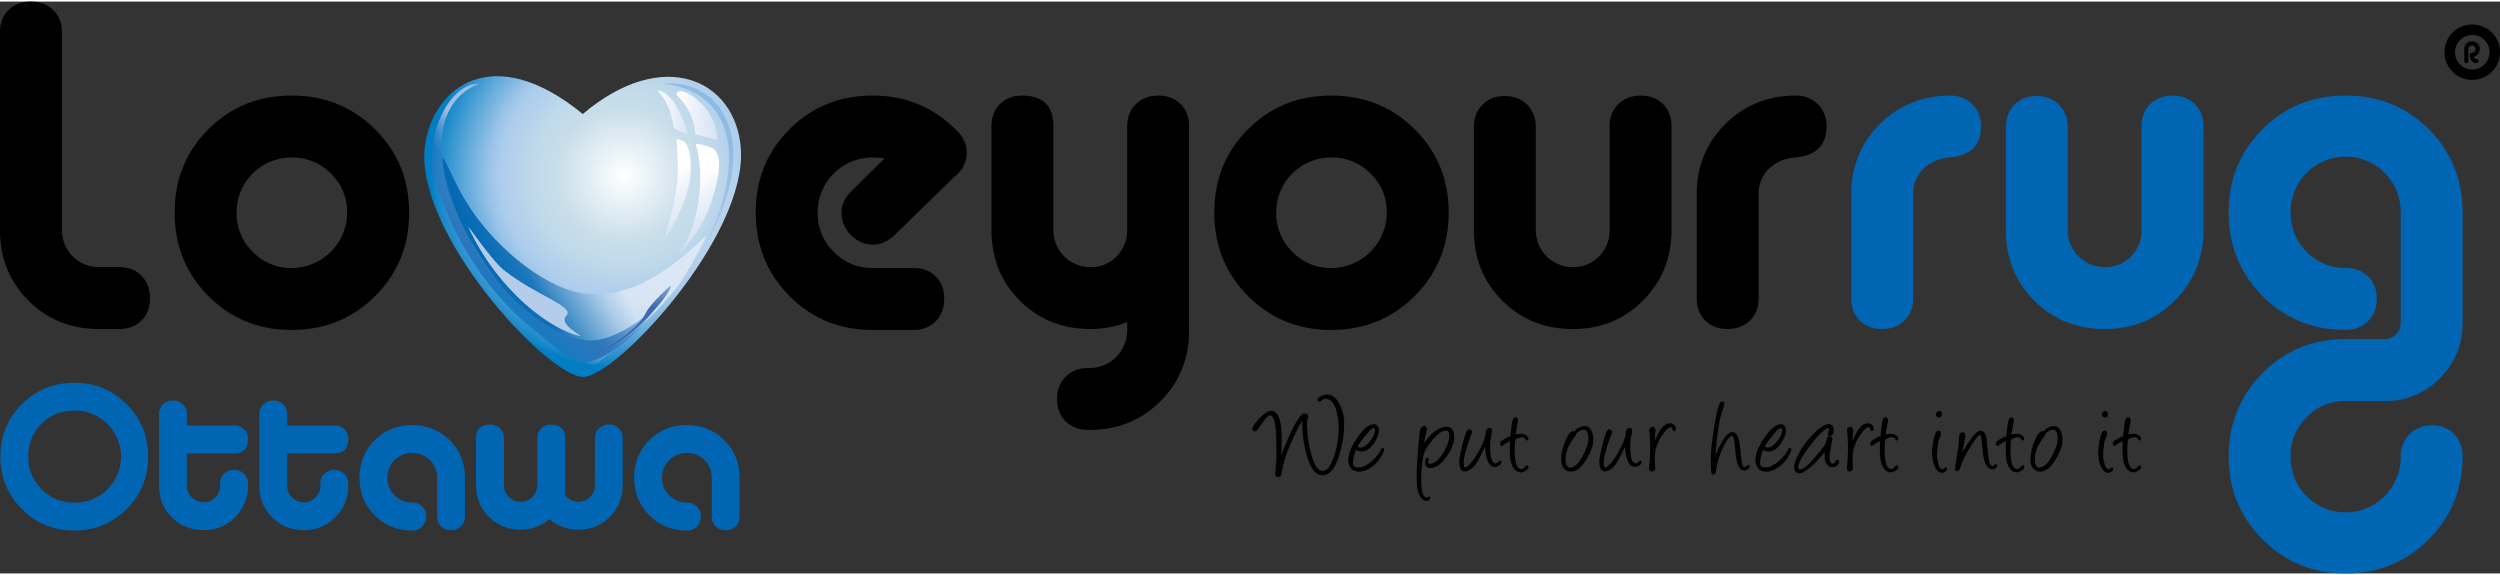<svg xmlns="http://www.w3.org/2000/svg" xmlns:xlink="http://www.w3.org/1999/xlink" viewBox="0 0 1935.97 442.84" width="300" height="69"><rect x="0" y="0" width="1935.97" height="442.84" fill="#333333" stroke="none"/><defs><radialGradient id="radial-gradient" cx="502.29" cy="187.03" r="202.02" gradientUnits="userSpaceOnUse"><stop offset="0" stop-color="#fff"/><stop offset="0.26" stop-color="#c8deea"/><stop offset="0.35" stop-color="#c0d9eb"/><stop offset="0.48" stop-color="#abccec"/><stop offset="0.52" stop-color="#98c3e7"/><stop offset="0.6" stop-color="#65acdc"/><stop offset="0.72" stop-color="#1587c9"/><stop offset="0.74" stop-color="#007ec4"/><stop offset="1" stop-color="#007ec4"/></radialGradient><linearGradient id="linear-gradient" x1="338.13" y1="293.64" x2="586.49" y2="172.51" gradientUnits="userSpaceOnUse"><stop offset="0" stop-color="#007ec4"/><stop offset="0.18" stop-color="#0065b1"/><stop offset="0.24" stop-color="#0065b1" stop-opacity="0.94"/><stop offset="0.34" stop-color="#0065b1" stop-opacity="0.8"/><stop offset="0.38" stop-color="#2f81bf" stop-opacity="0.8"/><stop offset="0.5" stop-color="#aecce6" stop-opacity="0.8"/><stop offset="0.56" stop-color="#e1eaf6" stop-opacity="0.8"/><stop offset="0.59" stop-color="#e1eaf6" stop-opacity="0.82"/><stop offset="0.71" stop-color="#e1eaf6" stop-opacity="0.88"/><stop offset="0.81" stop-color="#e1eaf6" stop-opacity="0.9"/><stop offset="1" stop-color="#fff" stop-opacity="0"/></linearGradient><linearGradient id="linear-gradient-2" x1="534.51" y1="187.05" x2="576.45" y2="254.16" gradientUnits="userSpaceOnUse"><stop offset="0" stop-color="#fff"/><stop offset="1" stop-color="#b4cbe9" stop-opacity="0.9"/></linearGradient><linearGradient id="linear-gradient-3" x1="549.41" y1="194.27" x2="586.1" y2="255.32" xlink:href="#linear-gradient-2"/><linearGradient id="linear-gradient-4" x1="528.56" y1="138.12" x2="551.62" y2="138.12" gradientUnits="userSpaceOnUse"><stop offset="0" stop-color="#fff"/><stop offset="1" stop-color="#d8e4f5"/></linearGradient><linearGradient id="linear-gradient-5" x1="519.07" y1="204.16" x2="648.54" y2="95.52" gradientUnits="userSpaceOnUse"><stop offset="0" stop-color="#b3cae8" stop-opacity="0.7"/><stop offset="0.51" stop-color="#7ab1e0" stop-opacity="0.7"/><stop offset="1" stop-color="#d8e4f5"/></linearGradient><linearGradient id="linear-gradient-6" x1="543.11" y1="140.63" x2="574.64" y2="140.63" gradientUnits="userSpaceOnUse"><stop offset="0" stop-color="#fff"/><stop offset="1" stop-color="#d8e4f5" stop-opacity="0.9"/></linearGradient><linearGradient id="linear-gradient-7" x1="378.18" y1="292.3" x2="449.93" y2="206.8" gradientUnits="userSpaceOnUse"><stop offset="0" stop-color="#007ec4"/><stop offset="0.42" stop-color="#2e76bb"/><stop offset="0.73" stop-color="#2e76bb" stop-opacity="0.4"/><stop offset="1" stop-color="#a2bee4"/></linearGradient><linearGradient id="linear-gradient-8" x1="466.88" y1="207.36" x2="410.62" y2="290.78" gradientUnits="userSpaceOnUse"><stop offset="0" stop-color="#b4cbe9"/><stop offset="1" stop-color="#b4cbe9"/></linearGradient><linearGradient id="linear-gradient-9" x1="506.7" y1="307.04" x2="520.09" y2="257.07" gradientUnits="userSpaceOnUse"><stop offset="0" stop-color="#3c6ab2"/><stop offset="0.42" stop-color="#3c6ab2"/><stop offset="1" stop-color="#3e69b2" stop-opacity="0.3"/></linearGradient></defs><title>Love Your Rug Ottawa Logo</title><g id="Layer_2" data-name="Layer 2"><g id="Layer_1-2" data-name="Layer 1"><g id="Love_Your_Rug_Ottawa_Logo_V5" data-name="Love Your Rug Ottawa Logo V5"><path d="M111.51,305.94H95.88q-32.67,0-54.69-22t-22-54.69V76.17q0-10.65,6.57-17.22T43,52.38q10.65,0,17.4,6.57t6.75,17.22V229.23A28.5,28.5,0,0,0,95.88,258h15.63q10.65,0,17.22,6.74t6.57,17.4q0,10.67-6.57,17.23T111.51,305.94Z" transform="translate(-19.18 -52.38)"/><path d="M245,125.18q38.36,0,64.64,26.1T336,215.74q0,38.34-26.28,64.63T245,306.65q-38.34,0-64.45-26.28t-26.1-64.63q0-38.36,26.1-64.46T245,125.18Zm0,47.94a42.44,42.44,0,0,0-42.61,42.62,41.65,41.65,0,0,0,12.43,30.36A40.76,40.76,0,0,0,245,258.71a43,43,0,0,0,43-43,40.83,40.83,0,0,0-12.6-30.19A41.73,41.73,0,0,0,245,173.12Z" transform="translate(-19.18 -52.38)"/><path d="M757.47,188.75,712,233.14q-7.82,7.46-16.69,7.45a23.26,23.26,0,0,1-17.23-7.45,24.14,24.14,0,0,1-7.28-17.4q0-8.88,7.81-16.7l25.57-25.21a61.14,61.14,0,0,0-9.23-.71,42.44,42.44,0,0,0-42.61,42.62,41.65,41.65,0,0,0,12.43,30.36A40.76,40.76,0,0,0,695,258.71h31.61q10.65,0,17.22,6.57t6.57,17.22q0,10.65-6.57,17.4t-17.22,6.75H695q-38.36,0-64.45-26.28t-26.11-64.63q0-38.36,26.11-64.46T695,125.18q38.7,0,65.7,27.7,7.1,7.45,7.1,16.33Q767.77,180.94,757.47,188.75Z" transform="translate(-19.18 -52.38)"/><path d="M863.65,305.94q-32.67,0-54.69-22t-22-54.69V149q0-10.65,6.57-17.22t17.22-6.57q24.15,0,24.15,23.79v80.26A28.5,28.5,0,0,0,863.65,258a27.16,27.16,0,0,0,20.24-8.35,28.06,28.06,0,0,0,8.17-20.42V149q0-10.65,6.75-17.22t17.4-6.57q10.65,0,17.22,6.57T940,149V307.36q0,32.31-22.19,54.51T863.3,384.06h-1.42q-10.67,0-17.4-6.57t-6.75-17.22q0-10.65,6.75-17.4t17.4-6.75h1.42a29.1,29.1,0,0,0,28.76-28.76v-6.75A76.69,76.69,0,0,1,863.65,305.94Z" transform="translate(-19.18 -52.38)"/><path d="M1050.09,125.18q38.36,0,64.63,26.1T1141,215.74q0,38.34-26.28,64.63t-64.63,26.28q-38.35,0-64.46-26.28t-26.1-64.63q0-38.36,26.1-64.46T1050.09,125.18Zm0,47.94a42.44,42.44,0,0,0-42.62,42.62,41.65,41.65,0,0,0,12.43,30.36,40.8,40.8,0,0,0,30.19,12.61,43.05,43.05,0,0,0,43-43,40.84,40.84,0,0,0-12.61-30.19A41.69,41.69,0,0,0,1050.09,173.12Z" transform="translate(-19.18 -52.38)"/><path d="M1208.47,149.68v79.55A28.51,28.51,0,0,0,1237.24,258a27.19,27.19,0,0,0,20.24-8.35,28.1,28.1,0,0,0,8.17-20.42V149q0-10.65,6.75-17.22t17.4-6.57q10.65,0,17.22,6.57t6.57,17.22v80.26q0,32.33-22,54.51t-54.33,22.2q-32.68,0-54.69-22t-22-54.69V149.68q0-10.65,6.57-17.4t17.22-6.75q10.67,0,17.41,6.75T1208.47,149.68Z" transform="translate(-19.18 -52.38)"/><path d="M1381.06,201.53v80.61q0,10.67-6.75,17.23t-17.4,6.57q-10.65,0-17.22-6.57t-6.57-17.23V201.53q0-32.31,22.19-54.33t54.52-22A23.08,23.08,0,0,1,1433.62,149q0,22-24.5,24.15-12.09,1.06-20.07,8.7T1381.06,201.53Z" transform="translate(-19.18 -52.38)"/><path d="M1500.73,201.53v80.61q0,10.67-6.74,17.23t-17.41,6.57q-10.65,0-17.22-6.57t-6.57-17.23V201.53q0-32.31,22.2-54.33t54.51-22A23.08,23.08,0,0,1,1553.29,149q0,22-24.5,24.15-12.07,1.06-20.07,8.7T1500.73,201.53Z" transform="translate(-19.18 -52.38)" style="fill:#0065b2"/><path d="M1620.41,149.68v79.55A28.5,28.5,0,0,0,1649.17,258a27.19,27.19,0,0,0,20.25-8.35,28.09,28.09,0,0,0,8.16-20.42V149q0-10.65,6.75-17.22t17.4-6.57q10.65,0,17.22,6.57t6.57,17.22v80.26q0,32.33-22,54.51t-54.34,22.2q-32.67,0-54.69-22t-22-54.69V149.68q0-10.65,6.57-17.4t17.22-6.75q10.65,0,17.4,6.75T1620.41,149.68Z" transform="translate(-19.18 -52.38)" style="fill:#0065b2"/><path d="M1835.61,306.65q-38.35,0-64.45-26.28t-26.11-64.63q0-38.36,26.11-64.46t64.45-26.1q38.36,0,64.46,26.1t26.1,64.46v85.58q0,25.21-17.58,42.79a57.83,57.83,0,0,1-42.44,17.58h-30.54a40.8,40.8,0,0,0-30.19,12.61A41.64,41.64,0,0,0,1793,404.66a42.62,42.62,0,1,0,85.23,0,23.66,23.66,0,0,1,24.14-24.15q10.67,0,17.23,6.75t6.57,17.4q0,38-26.28,64.28t-64.28,26.28q-38,0-64.28-26.28t-26.28-64.28q0-38,26.11-64.45t64.09-26.46h30.9a11.35,11.35,0,0,0,8.52-3.73,12.21,12.21,0,0,0,3.56-8.7V215.74a42.62,42.62,0,1,0-85.23,0,41.64,41.64,0,0,0,12.42,30.36,40.8,40.8,0,0,0,30.19,12.61q10.65,0,17.4,6.57t6.75,17.22q0,10.65-6.75,17.4T1835.61,306.65Z" transform="translate(-19.18 -52.38)" style="fill:#0065b2"/><path d="M1933.67,70.17a21.31,21.31,0,0,1,21.47,21.48,21.48,21.48,0,1,1-36.72-15.24A20.76,20.76,0,0,1,1933.67,70.17Zm0,8.1a13.38,13.38,0,1,0,0,26.76,13.45,13.45,0,0,0,9.5-22.89A12.92,12.92,0,0,0,1933.67,78.27ZM1935.09,95a1.69,1.69,0,0,0,1.88,1.83,1.6,1.6,0,0,1,0,3.2,5.05,5.05,0,0,1-3.62-1.5,4.52,4.52,0,0,1-1.46-3.58l0-1.32a1.51,1.51,0,0,1,.47-1.1,1.45,1.45,0,0,1,1.08-.5,2.77,2.77,0,0,0,2-.82,2.78,2.78,0,0,0,0-4,2.78,2.78,0,0,0-2-.83,2.82,2.82,0,0,0-2.82,2.83v9.22a1.39,1.39,0,0,1-1.6,1.55,1.37,1.37,0,0,1-1.56-1.55V89.19a5.87,5.87,0,0,1,1.75-4.26,5.71,5.71,0,0,1,4.23-1.77,6,6,0,0,1,4.8,9.67A5.71,5.71,0,0,1,1935.09,95Z" transform="translate(-19.18 -52.38)"/><g id="HEART_1" data-name="HEART 1"><path d="M470.47,139.46c-69.31-56.83-115.69-21.06-122.13,23.89-9.57,66.74,94.93,180,122.66,179.7,25.42-.26,127.38-109.16,121.83-177.53C588.57,113.05,533,86.64,470.47,139.46Z" transform="translate(-19.18 -52.38)" style="fill-rule:evenodd;fill:url(#radial-gradient)"/><path d="M482.18,332c-18,13.72-117.84-90-120.34-156.93-.35-9.3,7.31,17.23,23.69,40.53,15.38,21.89,38.92,44.22,64.78,56.41,36.53,17.22,73.52,2.66,115.23-37.93,1.77-1.72-4.2,10.82-16.61,31.5C541.17,278.51,516.32,305.92,482.18,332Z" transform="translate(-19.18 -52.38)" style="fill-rule:evenodd;fill:url(#linear-gradient)"/><path d="M544.1,159a18.05,18.05,0,0,1,4.36,1.56c2.4,1.18,5.9,6.76,5.61,22.13s-7.88,35.38-20.3,53.34c12.1-43,10.88-48.51,9.35-76.53C543.09,158.89,543.34,158.84,544.1,159Z" transform="translate(-19.18 -52.38)" style="fill-rule:evenodd;fill:url(#linear-gradient-2)"/><path d="M543,249.81c17.58-20.65,22.62-61.31,15-87,1.27-.93,10.14,1.79,12.38,2.81,10.7,5.14,3.25,29.84,1.42,36.13C564,228.51,551.79,240.79,543,249.81Z" transform="translate(-19.18 -52.38)" style="fill-rule:evenodd;fill:url(#linear-gradient-3)"/><path d="M551.3,155c1.88.28-5.06-15.55-6.63-18.6-6.24-12.18-13.56-15.14-15.74-15.15a.33.33,0,0,0-.36.39c8.69,8.51,11.87,22.58,12,28.2C540.61,150.47,549.62,154.7,551.3,155Z" transform="translate(-19.18 -52.38)" style="fill-rule:evenodd;fill:url(#linear-gradient-4)"/><path d="M564.35,243.22c34.61-70.37,22.09-121.44-32-127.27a53.79,53.79,0,0,1,18.15,1.25c8.78,2.23,18.2,7.69,24.21,15.2C587.24,148,598.73,182.34,564.35,243.22Z" transform="translate(-19.18 -52.38)" style="fill-rule:evenodd;fill:url(#linear-gradient-5)"/><path d="M574.64,159.55c.09-27.15-32-45.38-31.53-34.79C559,140.47,556.66,154.19,558,155S574.56,159.53,574.64,159.55Z" transform="translate(-19.18 -52.38)" style="fill-rule:evenodd;fill:url(#linear-gradient-6)"/><path d="M526.27,289.84c-11.77,19.49-37.92,41-54.46,41.73-10.59.46-18.17-8.42-36.94-23.13-48-37.64-69.15-86.61-78.8-117.21S365.47,116,390.12,116c0,0-38.5,11.25-26.82,67.83,12.7,61.48,62.33,123.64,109.44,130.75C490.47,317.25,514.28,300.41,526.27,289.84Z" transform="translate(-19.18 -52.38)" style="fill-rule:evenodd;fill:url(#linear-gradient-7)"/><path d="M467.52,311.22c-21-4.79-61.77-33.09-85.45-83.72-2.21-4.72,15.83,22.87,26.73,32.33,24.9,20.07,56.05,28.64,49,35.83S473.56,312.59,467.52,311.22Z" transform="translate(-19.18 -52.38)" style="fill-rule:evenodd;fill:url(#linear-gradient-8)"/><path d="M537.75,272.91S523.61,285.56,520,292.29c-3.15,5.93-5.46,8.64-13.06,15.41-8.61,7.69-18.73,13.52-26.92,18.07-7.23,4,16.64-5.89,34.09-22.29C535.62,283,540.46,271.35,537.75,272.91Z" transform="translate(-19.18 -52.38)" style="fill-rule:evenodd;fill:url(#linear-gradient-9)"/></g><path d="M76.68,347.59q24,0,40.58,16.61t16.61,40.57q0,24-16.61,40.58T76.68,462q-24,0-40.57-16.61T19.49,404.77q0-24,16.62-40.57T76.68,347.59Zm0,21.56q-15.18,0-25.4,10.23T41.06,404.77A35.19,35.19,0,0,0,76.68,440.4a35.63,35.63,0,1,0,0-71.25Z" transform="translate(-19.18 -52.38)" style="fill:#0065b2"/><path d="M211.19,427.14a33.44,33.44,0,0,1-9.91,24.52,33,33,0,0,1-24.44,10q-14.7,0-24.6-9.9t-9.9-24.6V372.19a10.74,10.74,0,0,1,2.95-7.83,10.36,10.36,0,0,1,7.75-3,10.4,10.4,0,0,1,10.86,10.87v8.46h36.59a10.16,10.16,0,0,1,10.7,10.71q0,10.86-10.7,10.86H163.9v24.92a12.84,12.84,0,0,0,12.94,12.94,12.22,12.22,0,0,0,9.11-3.76,12.61,12.61,0,0,0,3.67-9.18V425.7a10.26,10.26,0,0,1,3.12-7.67,10.66,10.66,0,0,1,7.75-3,10.38,10.38,0,0,1,10.7,10.7Z" transform="translate(-19.18 -52.38)" style="fill:#0065b2"/><path d="M288.82,427.14a33.47,33.47,0,0,1-9.9,24.52,33.06,33.06,0,0,1-24.44,10q-14.7,0-24.6-9.9T220,427.14V372.19a10.75,10.75,0,0,1,3-7.83,10.34,10.34,0,0,1,7.75-3,10.41,10.41,0,0,1,10.86,10.87v8.46h36.58a10.14,10.14,0,0,1,10.7,10.71q0,10.86-10.7,10.86H241.54v24.92a12.82,12.82,0,0,0,12.94,12.94,12.2,12.2,0,0,0,9.1-3.76,12.62,12.62,0,0,0,3.68-9.18V425.7a10.29,10.29,0,0,1,3.11-7.67,10.68,10.68,0,0,1,7.75-3,10.36,10.36,0,0,1,10.7,10.7Z" transform="translate(-19.18 -52.38)" style="fill:#0065b2"/><path d="M338.34,462q-17.25,0-29-11.82t-11.74-29.07q0-17.25,11.74-29t29-11.74q17.25,0,29.08,11.74t11.82,29v29.87a10.34,10.34,0,0,1-3,7.75,10.73,10.73,0,0,1-7.82,2.95,10.14,10.14,0,0,1-10.71-10.7V421.07A18.36,18.36,0,0,0,352,407.49a18.73,18.73,0,0,0-13.66-5.59,19.09,19.09,0,0,0-19.17,19.17,18.77,18.77,0,0,0,5.59,13.66,18.37,18.37,0,0,0,13.58,5.67,10.74,10.74,0,0,1,7.83,3,10.36,10.36,0,0,1,3,7.75A10.4,10.4,0,0,1,338.34,462Z" transform="translate(-19.18 -52.38)" style="fill:#0065b2"/><path d="M456.87,434.81A13,13,0,0,0,476.2,436a12.62,12.62,0,0,0,3.68-9.18v-36.1a10.33,10.33,0,0,1,3-7.75,10.75,10.75,0,0,1,7.83-3,10.14,10.14,0,0,1,10.7,10.71v36.1a33.47,33.47,0,0,1-9.9,24.52,33.06,33.06,0,0,1-24.44,10,33.49,33.49,0,0,1-22.37-8.14,33.87,33.87,0,0,1-22.36,8.14q-14.7,0-24.6-9.9t-9.91-24.6v-36.1q0-10.71,10.87-10.71a10.16,10.16,0,0,1,10.7,10.71v36.1a12.94,12.94,0,1,0,25.88,0v-36.1A10.14,10.14,0,0,1,446,380q10.86,0,10.86,10.71Z" transform="translate(-19.18 -52.38)" style="fill:#0065b2"/><path d="M551,462q-17.25,0-29-11.82t-11.74-29.07q0-17.25,11.74-29t29-11.74q17.25,0,29.07,11.74t11.83,29v29.87a10.34,10.34,0,0,1-3,7.75,10.74,10.74,0,0,1-7.83,2.95,10.14,10.14,0,0,1-10.7-10.7V421.07a18.36,18.36,0,0,0-5.67-13.58A18.73,18.73,0,0,0,551,401.9a19.09,19.09,0,0,0-19.17,19.17,18.73,18.73,0,0,0,5.59,13.66A18.36,18.36,0,0,0,551,440.4a10.76,10.76,0,0,1,7.83,3,10.35,10.35,0,0,1,3,7.75A10.38,10.38,0,0,1,551,462Z" transform="translate(-19.18 -52.38)" style="fill:#0065b2"/><path d="M1011.31,404.18a173.9,173.9,0,0,1,8.68-20.67q6.12-12.18,9.43-12.18c1.85,0,2.77.94,2.77,2.82a4.11,4.11,0,0,1-.69,2,28.23,28.23,0,0,0-.17,3.42,88.63,88.63,0,0,0,3,22.28q3.69,14,8.89,14,5.84,0,9.66-13.43a68.74,68.74,0,0,0,2.94-18.55,54.23,54.23,0,0,0-1.73-14.56q-2.64-9.41-8.54-9.4-1.82,0-3.9,2.21a5.68,5.68,0,0,1-1.43-.09,4.46,4.46,0,0,1-.78-1.12c.12-1.22,1.17-2.27,3.17-3.17a10.66,10.66,0,0,1,4.2-1.08q5.94,0,9.84,7.67a31,31,0,0,1,3.42,12.48c0,.66,0,1.37,0,2.12a82.13,82.13,0,0,1-3.89,25q-4.9,15.3-12.83,15.3-8.28,0-12.7-17.16a97.42,97.42,0,0,1-3.08-24.09v-.7q-1.76,1.65-8.44,16.3a113.41,113.41,0,0,0-6.51,18.8,22.69,22.69,0,0,0-.56,3.17q-.39,4.36-2.17,4.85a4.84,4.84,0,0,1-.91.09c-1.58,0-2.32-.93-2.21-2.78q.87-11.91.87-11.87,0-14.43-.26-18.68-1-14.34-4.51-14.34c-1.27,0-2.91,1.36-4.94,4.07l-4.07,5.94c-1.15,1.56-2.27,2.38-3.34,2.47L988.86,384q.14-3.24,5.77-9t8.62-5.69q5.71,0,7.58,9.57a81.1,81.1,0,0,1,.87,13.87Q1011.7,396.46,1011.31,404.18Z" transform="translate(-19.18 -52.38)"/><path d="M1069.48,399.5c-.52.46-1.08,1.86-1.67,4.2a25.54,25.54,0,0,0-.89,6.11q0,3.38,4.47,3.38,4.29,0,10-5a28.09,28.09,0,0,0,7.76-10h1.38q.83.78.57,1.47a26.49,26.49,0,0,1-8.41,12.09q-5.6,4.64-11.22,4.64a7.36,7.36,0,0,1-6.29-2.86,10.88,10.88,0,0,1-1.82-7.37q.36-6.5,6.94-16.12,7.07-10.32,12.87-10.31a3.27,3.27,0,0,1,3,1.82,5.5,5.5,0,0,1,.78,2.81q0,4.25-3.6,9.75-4.25,6.63-9.75,6.63a6.22,6.22,0,0,1-4-1.12Zm13.22-16.73a5.57,5.57,0,0,0-3,2q-9,10.58-9,12.31c0,.32.67.52,2,.61q3.38.17,7.36-4.86t3.9-8.75C1084,383,1083.54,382.54,1082.7,382.77Z" transform="translate(-19.18 -52.38)"/><path d="M1121.87,394.56q8.88-12.87,17.63-12.87,5.77,0,5.77,8.23,0,6.81-6.07,15.08-6.29,8.58-12.09,8.58-4.38,0-4.38-4.46a9.46,9.46,0,0,1,.91-3.51h1.82a6.9,6.9,0,0,1-.08,1.86,11.65,11.65,0,0,0-.17,1.78c0,.66.38,1,1.17,1q5.49,0,10.61-8.75,4.52-7.67,4.51-12.57,0-4.37-2.34-4.37-4.68,0-11,7.71-5.73,7-6.64,11.53a93.2,93.2,0,0,0-1.73,18.15q-.16,14.52,4.25,14.52a3.29,3.29,0,0,0,.45-.15l2.19-.8v1.64c0,.55-.46,1-1.39,1.43a3.73,3.73,0,0,1-1.64.48q-3.64-.35-5.64-5.29a26.64,26.64,0,0,1-1.68-9q-.09-2.43-.09-5,0-9.24,2.12-32.33c.41-4.22,1.63-6.33,3.68-6.33,1.3,0,2,.71,2,2.13a3.15,3.15,0,0,1,0,.52Z" transform="translate(-19.18 -52.38)"/><path d="M1169.08,397.16q-4.63,9.7-6,11.87-4.63,7.16-9.79,7.15-4.07,0-4.07-8.15,0-2.34,2.47-12.61,2.85-11.7,4.81-11.78a3.3,3.3,0,0,1,1.84.58,1.63,1.63,0,0,1,.89,1.32,5.65,5.65,0,0,1-.31,1.09l-.78,2q-5.49,14.82-5.5,20.8c0,2.43.42,3.64,1.26,3.64q1.56,0,4.85-4a63.48,63.48,0,0,0,7-11.18c2.6-5.08,3.92-9,3.94-11.61a4.66,4.66,0,0,1,.85-2.56,2.31,2.31,0,0,1,1.93-1.17,1.91,1.91,0,0,1,2.16,2.17c0,.23-.25,1.64-.75,4.24a38.52,38.52,0,0,0-.76,7.41q0,13.6,4.2,13.61a3.25,3.25,0,0,0,2.17-1.17,9.06,9.06,0,0,1,1.51-1.17c.64.55,1,1,1,1.34,0,1-.71,2-2.13,2.78a6.11,6.11,0,0,1-2.81,1q-6.77,0-7.89-14.77Z" transform="translate(-19.18 -52.38)"/><path d="M1192.84,387.58a19.91,19.91,0,0,1,4.69-.48,6.74,6.74,0,0,1,3,.91c1.48.81,2.21,1.76,2.21,2.86a1.22,1.22,0,0,1-.13.57l0,.13c0-.06-.06.05-.17.34-.32.12-.43.19-.35.22H1202a1.33,1.33,0,0,1-.61.13c-.17,0-.41-.16-.7-.48a3,3,0,0,0-2.85-2.08,5.64,5.64,0,0,0-1.57.26,14,14,0,0,0-3.72,1.65c0,.14,0,.37,0,.69a63.47,63.47,0,0,0-.31,10.58q.43,11.47,5.16,11.48a3.19,3.19,0,0,0,2.47-1.39q1.13-1.38,1.56-1.38c.92,0,1.38.43,1.38,1.3q0,1.56-2.55,2.94A7.87,7.87,0,0,1,1197,417c-2.62,0-4.72-1.43-6.28-4.29a18.46,18.46,0,0,1-2-6.8,65.45,65.45,0,0,1-.08-13.05,24.53,24.53,0,0,0-5.85,3.38,1.38,1.38,0,0,1-.83.35q-1.17,0-1.17-2.43,0-1.51,7.16-4.89c.28-.06.57-.13.86-.22.2-2,.52-4.9,1-8.8s1.41-5.85,2.91-5.85c1.24,0,1.91.81,2,2.43Z" transform="translate(-19.18 -52.38)"/><path d="M1236.22,416.35a6.56,6.56,0,0,1-6-2.55,10.15,10.15,0,0,1-2.08-6.55,38.4,38.4,0,0,1,3.18-14.45q3.2-7.77,6-7.78c1.68,0,2.51.71,2.51,2.13a6.28,6.28,0,0,1-1.43,2.51q-6.84,9-6.84,16.86c0,4.5,1.12,6.76,3.38,6.76q5.11,0,10-9.32,4.29-8.06,4.29-13,0-7.06-3.51-7.06-2.68,0-5.72,2.86l-.65-.39a1.12,1.12,0,0,1-.61-1q0-1.47,3.12-3a10.19,10.19,0,0,1,3.86-1.26q7,0,7.28,10.84.12,5.24-4.64,13.82Q1242.76,415.79,1236.22,416.35Z" transform="translate(-19.18 -52.38)"/><path d="M1277.54,397.16q-4.63,9.7-6,11.87-4.63,7.16-9.79,7.15-4.08,0-4.07-8.15,0-2.34,2.47-12.61,2.85-11.7,4.81-11.78a3.3,3.3,0,0,1,1.84.58,1.63,1.63,0,0,1,.89,1.32,5.65,5.65,0,0,1-.31,1.09l-.78,2q-5.5,14.82-5.5,20.8c0,2.43.42,3.64,1.26,3.64,1,0,2.65-1.34,4.85-4a63.48,63.48,0,0,0,7-11.18c2.6-5.08,3.91-9,3.94-11.61a4.66,4.66,0,0,1,.85-2.56,2.31,2.31,0,0,1,1.93-1.17,1.91,1.91,0,0,1,2.16,2.17c0,.23-.25,1.64-.75,4.24a38.52,38.52,0,0,0-.76,7.41q0,13.6,4.2,13.61a3.27,3.27,0,0,0,2.17-1.17,9.06,9.06,0,0,1,1.51-1.17c.64.55,1,1,1,1.34,0,1-.71,2-2.13,2.78a6.11,6.11,0,0,1-2.81,1q-6.77,0-7.89-14.77Z" transform="translate(-19.18 -52.38)"/><path d="M1300.65,392.65Q1306,379,1312.18,379q4.08,0,4.77,3.72c.26,1.51-.23,2.26-1.48,2.26a.9.9,0,0,1-.86-.52,6.7,6.7,0,0,1-.35-1.09l-.09-.47a1,1,0,0,0-1.12-.87c-1.42,0-3.22,1.5-5.42,4.51a40.1,40.1,0,0,0-5.42,9.7,31.36,31.36,0,0,0-1.56,10.75c0,.14.11,2.5.31,7.06a2,2,0,0,1-.85,1.54,2.59,2.59,0,0,1-1.67.72q-2.42,0-2.12-3.77.78-8.76.78-14.56a135.19,135.19,0,0,0-.78-13.61,2.87,2.87,0,0,1,2.43-2.69,2.18,2.18,0,0,1,2.08,1.43,3.44,3.44,0,0,1,.34,1.95A60,60,0,0,0,1300.65,392.65Z" transform="translate(-19.18 -52.38)"/><path d="M1347.71,403.74l.39-.91q6.93-17.07,12.74-17.07,4.86,0,6.11,14.17.22,3.38,1,9.23c.46,2.4,1.1,3.6,1.91,3.6a2.77,2.77,0,0,0,1.88-.76c.56-.51,1-.76,1.19-.76a1.11,1.11,0,0,1,1.26,1.26c0,.78-.61,1.5-1.82,2.16a5.86,5.86,0,0,1-2.56.83q-5.32,0-6.71-14.09-.27-3.33-1-9.14c-.41-2.37-.93-3.55-1.56-3.55q-2.52,0-6.46,8a56.61,56.61,0,0,0-6.15,20.11,2,2,0,0,1-.8,1.21,2.36,2.36,0,0,1-1.5.65,1,1,0,0,1-1-.69c-.44-1.1-.65-4.8-.65-11.1q0-9,2.81-26.08,3-18.72,5.59-18.72a1.89,1.89,0,0,1,2.17,2.12s-.51,1.62-1.52,4.77a71,71,0,0,0-2.29,8.84A191.29,191.29,0,0,0,1347.71,403.74Z" transform="translate(-19.18 -52.38)"/><path d="M1384.74,399.5c-.52.46-1.08,1.86-1.67,4.2a25.54,25.54,0,0,0-.89,6.11q0,3.38,4.47,3.38,4.29,0,10-5a28.09,28.09,0,0,0,7.76-10h1.38q.83.78.57,1.47a26.49,26.49,0,0,1-8.41,12.09q-5.6,4.64-11.22,4.64a7.36,7.36,0,0,1-6.29-2.86,10.88,10.88,0,0,1-1.82-7.37q.36-6.5,6.94-16.12,7.07-10.32,12.87-10.31a3.27,3.27,0,0,1,3,1.82,5.5,5.5,0,0,1,.78,2.81q0,4.25-3.6,9.75-4.25,6.63-9.75,6.63a6.22,6.22,0,0,1-4-1.12ZM1398,382.77a5.57,5.57,0,0,0-3,2q-9,10.58-9,12.31c0,.32.67.52,2,.61q3.38.17,7.36-4.86t3.9-8.75C1399.21,383,1398.79,382.54,1398,382.77Z" transform="translate(-19.18 -52.38)"/><path d="M1436.26,412.58q-4.14-1.47-4.14-9.62v-1.77a75.61,75.61,0,0,1-9.41,10.44q-6.6,6.06-10.4,6.07a3.45,3.45,0,0,1-2.16-.7,4.45,4.45,0,0,1-1.56-3.81q0-5.42,5.81-14.6a64.25,64.25,0,0,1,12.31-14.48q7.27-6.19,10.79-3.9,1.63,1.05,1.64,4.38c0,2.66-.91,4.07-2.73,4.25-1.27.08-1.9-.36-1.9-1.35a.85.85,0,0,1,.08-.39,9.12,9.12,0,0,0,.78-3.64c0-.63-.07-.94-.21-.91q-4.29.78-13.89,13.24t-9.6,17.18q0,1.65,1.47,1.65,3.78,0,11.83-9.75,5.6-6.76,6.11-7.5a13.89,13.89,0,0,0,2.82-6.28,1.91,1.91,0,0,1,2.08-1.95c1.76,0,2.47.85,2.12,2.56q-2.11,11.13-2.12,13.56c0,2.95.65,4.59,2,4.94a2,2,0,0,0,1.47-.26,1.41,1.41,0,0,0,.74-.78,2.09,2.09,0,0,1,2.17-1.86c.69,0,1,.37,1,1.12a3.52,3.52,0,0,1-.26,1.17,4.88,4.88,0,0,1-4.88,3.38A5.33,5.33,0,0,1,1436.26,412.58Z" transform="translate(-19.18 -52.38)"/><path d="M1453.81,392.65q5.37-13.69,11.53-13.69,4.07,0,4.76,3.72c.26,1.51-.23,2.26-1.47,2.26a.92.92,0,0,1-.87-.52,6.84,6.84,0,0,1-.34-1.09l-.09-.47a1,1,0,0,0-1.13-.87c-1.41,0-3.22,1.5-5.41,4.51a40.1,40.1,0,0,0-5.42,9.7,30.89,30.89,0,0,0-1.56,10.75c0,.14.1,2.5.3,7.06a2,2,0,0,1-.84,1.54,2.59,2.59,0,0,1-1.67.72c-1.62,0-2.32-1.26-2.12-3.77q.78-8.76.78-14.56a135.19,135.19,0,0,0-.78-13.61,2.85,2.85,0,0,1,2.42-2.69,2.16,2.16,0,0,1,2.08,1.43,3.45,3.45,0,0,1,.35,1.95A58.25,58.25,0,0,0,1453.81,392.65Z" transform="translate(-19.18 -52.38)"/><path d="M1479.31,387.58a19.82,19.82,0,0,1,4.68-.48,6.74,6.74,0,0,1,3,.91c1.48.81,2.21,1.76,2.21,2.86a1.22,1.22,0,0,1-.13.57l0,.13c0-.06-.06.05-.17.34-.32.12-.44.19-.35.22h-.09a1.26,1.26,0,0,1-.6.13c-.18,0-.41-.16-.7-.48a3,3,0,0,0-2.86-2.08,5.64,5.64,0,0,0-1.56.26,14,14,0,0,0-3.72,1.65c0,.14,0,.37,0,.69a64.69,64.69,0,0,0-.3,10.58q.44,11.47,5.16,11.48a3.2,3.2,0,0,0,2.47-1.39q1.13-1.38,1.56-1.38c.92,0,1.38.43,1.38,1.3q0,1.56-2.55,2.94a7.87,7.87,0,0,1-3.17,1.13q-3.95,0-6.28-4.29a18.27,18.27,0,0,1-2-6.8,65.45,65.45,0,0,1-.08-13.05,24.53,24.53,0,0,0-5.85,3.38,1.38,1.38,0,0,1-.83.35q-1.17,0-1.17-2.43,0-1.51,7.15-4.89c.29-.06.58-.13.87-.22.2-2,.52-4.9,1-8.8s1.4-5.85,2.91-5.85c1.24,0,1.9.81,2,2.43Z" transform="translate(-19.18 -52.38)"/><path d="M1523.16,417.26q-4.11,0-6.28-6.41a26.53,26.53,0,0,1-1.52-8.62,58.09,58.09,0,0,1,1-9.49q1.42-8.14,3.9-8.15,2,0,2,2.25a12.64,12.64,0,0,1-1.22,3.9q-1.25,3.12-1.82,10.62c.06,2.37.06,3.78,0,4.25.38,1.79.75,3.58,1.13,5.37q1.13,3.56,3.34,3.55a1,1,0,0,0,.69-.17A4.33,4.33,0,0,1,1526,413a2.09,2.09,0,0,1,.91,1.47,2.46,2.46,0,0,1-1.52,2A4.33,4.33,0,0,1,1523.16,417.26Zm-2.6-42.81a2,2,0,0,1-1.62-.82,2.51,2.51,0,0,1-.67-1.56,2.83,2.83,0,0,1,.67-1.74,2.09,2.09,0,0,1,1.71-.86c1.5,0,2.25.82,2.25,2.47S1522.12,374.45,1520.56,374.45Z" transform="translate(-19.18 -52.38)"/><path d="M1538.65,401.79l.74-1.3q9.31-15.76,13.22-15.77c2.45,0,4.08,1.8,4.89,5.42l.78,8.23c.47,4.51.76,7.06.87,7.67.66,4,1.63,6.07,2.9,6.07.55,0,1.3-.51,2.26-1.52l1.6.52a3,3,0,0,1-1.47,2.77,3.87,3.87,0,0,1-2.17.83q-6.24,0-7.71-14.09-.27-3.33-.91-9.14c-.32-2.37-.73-3.55-1.22-3.55q-1.47,0-7.25,9.12a71.43,71.43,0,0,0-8.17,16.83c-.41,1.39-1.12,2.08-2.13,2.08q-2,0-1.77-1.95,0-.69,2.77-18.37.13-2.2.43-6.11.35-3.55,2.6-3.55a1.8,1.8,0,0,1,1.78.95c.17.66.35,1.31.52,1.95Z" transform="translate(-19.18 -52.38)"/><path d="M1576.76,387.58a19.91,19.91,0,0,1,4.69-.48,6.74,6.74,0,0,1,3,.91c1.48.81,2.21,1.76,2.21,2.86a1.22,1.22,0,0,1-.13.57l0,.13c0-.06-.06.05-.17.34-.32.12-.43.19-.35.22h-.08a1.33,1.33,0,0,1-.61.13c-.18,0-.41-.16-.7-.48a3,3,0,0,0-2.85-2.08,5.64,5.64,0,0,0-1.57.26,14,14,0,0,0-3.72,1.65c0,.14,0,.37,0,.69a63.47,63.47,0,0,0-.31,10.58q.43,11.47,5.16,11.48a3.19,3.19,0,0,0,2.47-1.39q1.13-1.38,1.56-1.38c.92,0,1.38.43,1.38,1.3q0,1.56-2.55,2.94a7.87,7.87,0,0,1-3.17,1.13c-2.62,0-4.72-1.43-6.28-4.29a18.46,18.46,0,0,1-2-6.8,65.45,65.45,0,0,1-.08-13.05,24.53,24.53,0,0,0-5.85,3.38,1.38,1.38,0,0,1-.83.35q-1.17,0-1.17-2.43,0-1.51,7.16-4.89c.28-.06.57-.13.86-.22.2-2,.52-4.9,1-8.8s1.41-5.85,2.91-5.85c1.24,0,1.91.81,2,2.43Z" transform="translate(-19.18 -52.38)"/><path d="M1599.62,416.35a6.56,6.56,0,0,1-6-2.55,10.15,10.15,0,0,1-2.08-6.55,38.4,38.4,0,0,1,3.18-14.45q3.19-7.77,6-7.78c1.68,0,2.51.71,2.51,2.13a6.34,6.34,0,0,1-1.42,2.51q-6.86,9-6.85,16.86c0,4.5,1.13,6.76,3.38,6.76q5.12,0,10-9.32,4.29-8.06,4.29-13,0-7.06-3.51-7.06-2.68,0-5.72,2.86l-.65-.39a1.12,1.12,0,0,1-.61-1q0-1.47,3.12-3a10.24,10.24,0,0,1,3.86-1.26q7,0,7.28,10.84.12,5.24-4.64,13.82Q1606.16,415.79,1599.62,416.35Z" transform="translate(-19.18 -52.38)"/><path d="M1651.79,417.26q-4.11,0-6.28-6.41a26.53,26.53,0,0,1-1.52-8.62,58.09,58.09,0,0,1,1-9.49q1.42-8.14,3.9-8.15,2,0,2,2.25a12.64,12.64,0,0,1-1.22,3.9q-1.26,3.12-1.82,10.62c.06,2.37.06,3.78,0,4.25.38,1.79.75,3.58,1.13,5.37q1.13,3.56,3.34,3.55a1,1,0,0,0,.69-.17,4.33,4.33,0,0,1,1.69-1.34,2.09,2.09,0,0,1,.91,1.47,2.46,2.46,0,0,1-1.52,2A4.33,4.33,0,0,1,1651.79,417.26Zm-2.6-42.81a2,2,0,0,1-1.62-.82,2.51,2.51,0,0,1-.67-1.56,2.83,2.83,0,0,1,.67-1.74,2.09,2.09,0,0,1,1.71-.86c1.5,0,2.25.82,2.25,2.47S1650.75,374.45,1649.19,374.45Z" transform="translate(-19.18 -52.38)"/><path d="M1667.24,387.58a19.82,19.82,0,0,1,4.68-.48,6.77,6.77,0,0,1,3,.91c1.47.81,2.21,1.76,2.21,2.86a1.22,1.22,0,0,1-.13.57l0,.13c0-.06-.06.05-.18.34-.31.12-.43.19-.34.22h-.09a1.31,1.31,0,0,1-.61.13q-.26,0-.69-.48a3,3,0,0,0-2.86-2.08,5.64,5.64,0,0,0-1.56.26,14.18,14.18,0,0,0-3.73,1.65c0,.14,0,.37,0,.69a62.52,62.52,0,0,0-.3,10.58q.43,11.47,5.15,11.48a3.17,3.17,0,0,0,2.47-1.39q1.13-1.38,1.56-1.38c.93,0,1.39.43,1.39,1.3,0,1-.85,2-2.56,2.94a7.84,7.84,0,0,1-3.16,1.13q-3.95,0-6.28-4.29a18.27,18.27,0,0,1-2-6.8,66.22,66.22,0,0,1-.09-13.05,24.93,24.93,0,0,0-5.85,3.38,1.35,1.35,0,0,1-.82.35q-1.17,0-1.17-2.43,0-1.51,7.15-4.89c.29-.06.58-.13.87-.22.2-2,.52-4.9.95-8.8s1.4-5.85,2.9-5.85c1.25,0,1.91.81,2,2.43Z" transform="translate(-19.18 -52.38)"/></g></g></g></svg>